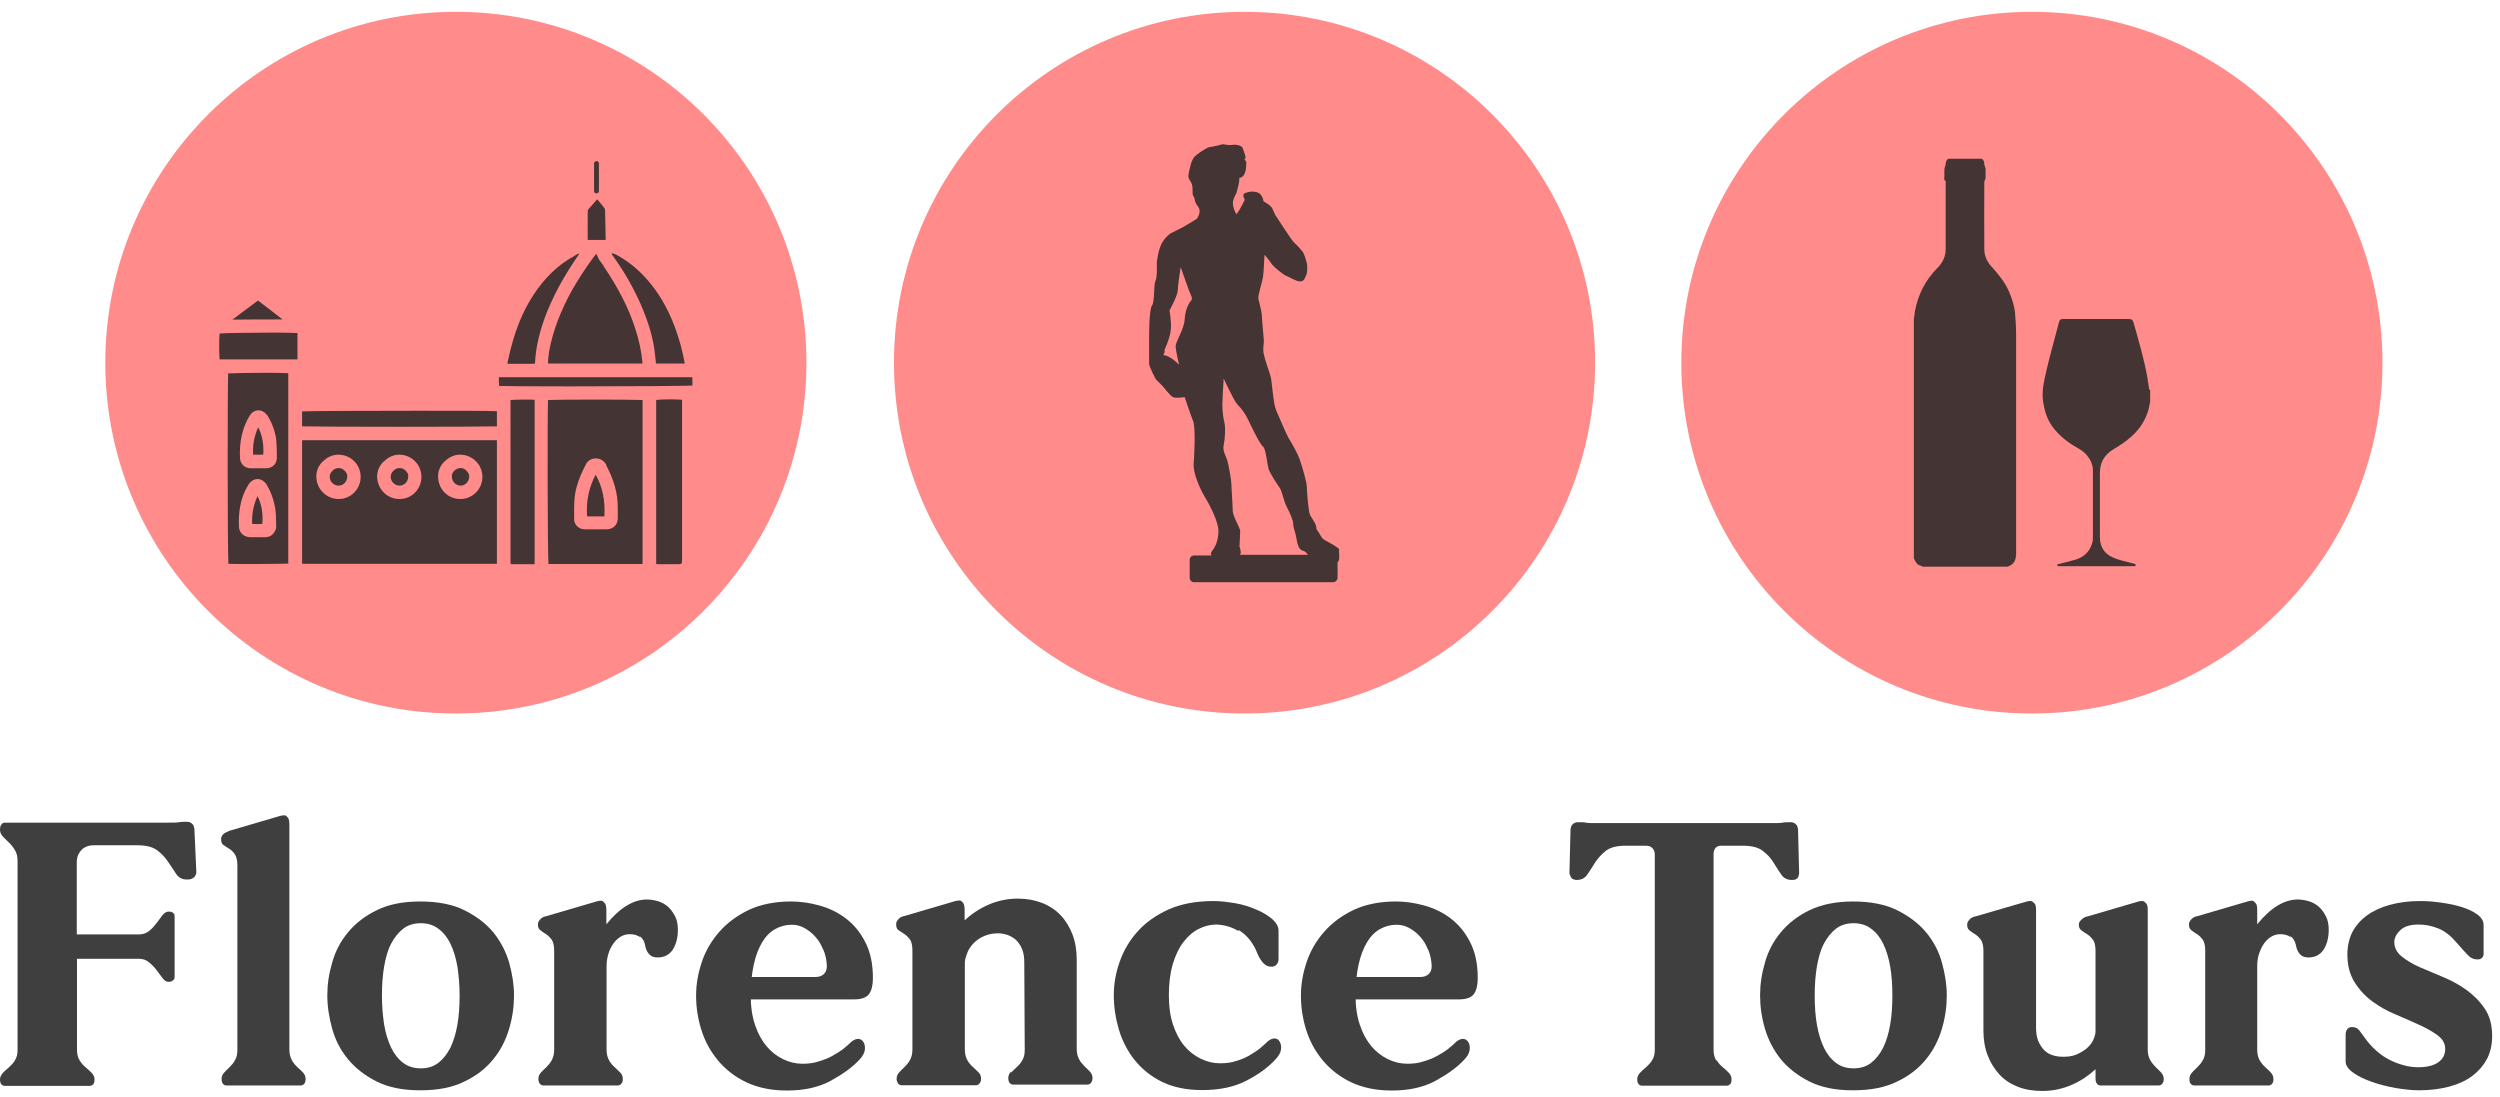 <svg width="139" height="61" viewBox="0 0 139 61" fill="none" xmlns="http://www.w3.org/2000/svg">
<path d="M4.281 53.345V58.386C4.281 58.606 4.33 58.802 4.428 58.96C4.525 59.119 4.635 59.241 4.769 59.351C4.891 59.461 5.013 59.558 5.111 59.668C5.208 59.778 5.257 59.888 5.257 60.022C5.257 60.108 5.245 60.169 5.221 60.23C5.196 60.279 5.16 60.315 5.135 60.328C5.086 60.352 5.05 60.376 5.013 60.376H0.244C0.244 60.376 0.159 60.364 0.122 60.328C0.098 60.315 0.061 60.279 0.037 60.23C0.012 60.181 0 60.108 0 60.022C0 59.9 0.049 59.778 0.146 59.668C0.244 59.558 0.354 59.461 0.488 59.351C0.61 59.241 0.732 59.119 0.829 58.96C0.927 58.802 0.976 58.618 0.976 58.386V47.864C0.976 47.62 0.927 47.424 0.829 47.265C0.732 47.107 0.622 46.96 0.488 46.838C0.366 46.716 0.244 46.606 0.146 46.496C0.049 46.386 0 46.264 0 46.13C0 46.032 0.012 45.959 0.037 45.91C0.061 45.862 0.098 45.825 0.122 45.788C0.171 45.764 0.207 45.739 0.244 45.739H9.295C9.624 45.739 9.831 45.739 9.953 45.715C10.075 45.691 10.209 45.691 10.392 45.691C10.49 45.691 10.563 45.715 10.624 45.752C10.685 45.8 10.722 45.837 10.746 45.874C10.77 45.935 10.795 45.996 10.807 46.069L10.917 48.498C10.917 48.572 10.892 48.633 10.856 48.694C10.831 48.755 10.77 48.804 10.697 48.84C10.624 48.889 10.514 48.901 10.392 48.901C10.136 48.901 9.941 48.804 9.807 48.608C9.673 48.413 9.526 48.193 9.368 47.949C9.209 47.705 9.014 47.485 8.758 47.29C8.502 47.094 8.136 46.997 7.636 46.997H5.221C4.928 46.997 4.696 47.082 4.525 47.265C4.355 47.449 4.269 47.668 4.269 47.937V51.953H7.721C7.941 51.953 8.136 51.892 8.294 51.758C8.453 51.636 8.587 51.477 8.709 51.318C8.831 51.147 8.941 51.001 9.038 50.879C9.136 50.757 9.246 50.684 9.38 50.684C9.465 50.684 9.526 50.696 9.575 50.72C9.612 50.745 9.648 50.781 9.685 50.806C9.697 50.867 9.709 50.916 9.709 50.977V54.297C9.709 54.297 9.709 54.395 9.685 54.444C9.66 54.468 9.624 54.505 9.575 54.541C9.526 54.578 9.465 54.59 9.38 54.59C9.258 54.59 9.136 54.529 9.038 54.382C8.941 54.248 8.831 54.102 8.709 53.943C8.587 53.784 8.453 53.638 8.282 53.504C8.124 53.369 7.928 53.308 7.721 53.308H4.269L4.281 53.345Z" fill="#3F3F3F"/>
<path d="M16.223 58.948C16.32 59.107 16.418 59.229 16.54 59.339C16.662 59.449 16.772 59.546 16.857 59.644C16.942 59.742 16.991 59.852 16.991 59.986C16.991 60.071 16.979 60.145 16.955 60.193C16.93 60.254 16.894 60.291 16.869 60.303C16.82 60.328 16.784 60.352 16.747 60.352H12.563C12.563 60.352 12.478 60.34 12.441 60.303C12.417 60.291 12.38 60.254 12.356 60.193C12.332 60.132 12.319 60.071 12.319 59.986C12.319 59.864 12.368 59.742 12.454 59.644C12.539 59.546 12.649 59.449 12.759 59.339C12.868 59.229 12.978 59.107 13.064 58.948C13.161 58.789 13.198 58.606 13.198 58.374V48.108C13.198 47.839 13.149 47.644 13.064 47.51C12.978 47.375 12.868 47.266 12.746 47.192C12.624 47.119 12.515 47.046 12.429 46.985C12.332 46.924 12.295 46.814 12.295 46.655C12.295 46.57 12.319 46.496 12.368 46.435C12.417 46.374 12.466 46.326 12.527 46.301C12.6 46.264 12.673 46.228 12.759 46.191L15.588 45.361C15.686 45.337 15.784 45.325 15.857 45.337C15.906 45.349 15.954 45.398 16.003 45.459C16.064 45.532 16.089 45.654 16.089 45.837V58.362C16.089 58.582 16.137 58.777 16.223 58.936V58.948Z" fill="#3F3F3F"/>
<path d="M28.579 55.347C28.579 55.957 28.494 56.568 28.311 57.19C28.128 57.813 27.847 58.374 27.432 58.887C27.018 59.4 26.493 59.815 25.822 60.132C25.164 60.462 24.346 60.621 23.37 60.621C22.395 60.621 21.602 60.462 20.943 60.132C20.285 59.803 19.76 59.388 19.345 58.887C18.931 58.387 18.638 57.813 18.467 57.19C18.296 56.568 18.199 55.957 18.199 55.347C18.199 54.736 18.284 54.151 18.467 53.528C18.638 52.905 18.931 52.344 19.345 51.843C19.76 51.343 20.285 50.928 20.943 50.61C21.602 50.281 22.407 50.122 23.37 50.122C24.334 50.122 25.164 50.281 25.822 50.61C26.481 50.94 27.018 51.343 27.432 51.843C27.835 52.344 28.128 52.905 28.311 53.528C28.481 54.151 28.579 54.749 28.579 55.347ZM21.236 55.347C21.236 55.945 21.285 56.482 21.358 56.971C21.443 57.471 21.578 57.886 21.748 58.252C21.919 58.606 22.151 58.899 22.419 59.095C22.687 59.302 23.017 59.4 23.395 59.4C23.773 59.4 24.102 59.302 24.371 59.095C24.639 58.887 24.859 58.606 25.042 58.252C25.212 57.898 25.346 57.471 25.432 56.971C25.517 56.482 25.554 55.933 25.554 55.347C25.554 54.761 25.505 54.236 25.432 53.736C25.346 53.247 25.212 52.82 25.042 52.466C24.871 52.112 24.639 51.831 24.371 51.636C24.102 51.428 23.773 51.331 23.395 51.331C23.017 51.331 22.687 51.428 22.419 51.636C22.151 51.843 21.931 52.124 21.748 52.466C21.565 52.808 21.443 53.247 21.358 53.736C21.273 54.236 21.236 54.761 21.236 55.347Z" fill="#3F3F3F"/>
<path d="M35.58 52.1C35.422 51.99 35.239 51.941 35.007 51.941C34.824 51.941 34.653 51.99 34.495 52.087C34.336 52.185 34.202 52.319 34.092 52.478C33.982 52.637 33.885 52.832 33.824 53.04C33.763 53.247 33.726 53.467 33.726 53.699V58.374C33.726 58.594 33.775 58.789 33.86 58.948C33.946 59.107 34.056 59.229 34.178 59.339C34.3 59.449 34.397 59.546 34.495 59.644C34.592 59.742 34.629 59.864 34.629 59.998C34.629 60.083 34.617 60.145 34.58 60.206C34.556 60.254 34.519 60.291 34.495 60.303C34.446 60.328 34.409 60.352 34.373 60.352H30.189C30.189 60.352 30.104 60.34 30.067 60.303C30.043 60.291 30.006 60.254 29.982 60.206C29.957 60.157 29.933 60.083 29.933 59.998C29.933 59.852 29.982 59.742 30.067 59.644C30.152 59.546 30.262 59.449 30.372 59.339C30.482 59.229 30.591 59.107 30.677 58.948C30.762 58.789 30.811 58.606 30.811 58.374V52.844C30.811 52.576 30.762 52.38 30.677 52.246C30.579 52.124 30.482 52.014 30.36 51.941C30.238 51.868 30.14 51.794 30.043 51.721C29.945 51.648 29.908 51.55 29.908 51.404C29.908 51.318 29.933 51.245 29.982 51.184C30.03 51.123 30.079 51.062 30.14 51.025C30.213 50.977 30.287 50.952 30.372 50.94L33.202 50.11C33.299 50.086 33.397 50.073 33.482 50.086C33.519 50.11 33.58 50.159 33.629 50.22C33.677 50.281 33.714 50.403 33.714 50.586V51.392C34.08 50.94 34.446 50.598 34.824 50.366C35.202 50.134 35.58 50.012 35.958 50.012C36.166 50.012 36.385 50.049 36.593 50.11C36.8 50.171 36.983 50.281 37.142 50.415C37.3 50.562 37.422 50.733 37.532 50.94C37.642 51.148 37.69 51.404 37.69 51.697C37.69 52.136 37.593 52.503 37.41 52.795C37.215 53.089 36.934 53.235 36.556 53.235C36.349 53.235 36.19 53.174 36.08 53.04C35.971 52.918 35.897 52.747 35.861 52.527C35.824 52.319 35.714 52.161 35.568 52.051L35.58 52.1Z" fill="#3F3F3F"/>
<path d="M45.765 52.795C45.655 52.515 45.509 52.271 45.326 52.075C45.155 51.88 44.948 51.721 44.728 51.599C44.509 51.477 44.277 51.416 44.021 51.416C43.679 51.416 43.374 51.502 43.094 51.66C42.813 51.819 42.569 52.063 42.374 52.393C42.179 52.722 42.021 53.125 41.911 53.626C41.801 54.114 41.74 54.7 41.74 55.359C41.74 55.982 41.825 56.531 41.984 56.995C42.142 57.471 42.362 57.862 42.618 58.167C42.874 58.472 43.179 58.716 43.533 58.887C43.887 59.058 44.24 59.144 44.619 59.144C44.948 59.144 45.241 59.107 45.497 59.021C45.753 58.948 46.009 58.85 46.241 58.728C46.473 58.606 46.68 58.472 46.863 58.338C47.046 58.191 47.205 58.057 47.351 57.91C47.497 57.801 47.619 57.752 47.741 57.764C47.863 57.776 47.949 57.837 48.022 57.959C48.083 58.069 48.107 58.216 48.083 58.387C48.058 58.557 47.961 58.728 47.802 58.899C47.4 59.339 46.851 59.729 46.18 60.096C45.509 60.462 44.692 60.633 43.753 60.633C42.874 60.633 42.13 60.474 41.484 60.169C40.85 59.864 40.325 59.449 39.91 58.948C39.496 58.448 39.191 57.886 38.996 57.264C38.8 56.641 38.703 56.006 38.703 55.359C38.703 54.712 38.813 54.114 39.02 53.491C39.227 52.869 39.557 52.307 39.996 51.807C40.435 51.306 40.984 50.903 41.642 50.586C42.301 50.281 43.094 50.122 43.984 50.122C44.497 50.122 45.009 50.195 45.546 50.342C46.082 50.488 46.57 50.72 47.009 51.05C47.449 51.38 47.814 51.807 48.095 52.356C48.388 52.905 48.534 53.577 48.534 54.383C48.534 54.773 48.461 55.078 48.315 55.274C48.168 55.469 47.888 55.567 47.473 55.567H41.423V54.322H45.338C45.546 54.322 45.704 54.26 45.814 54.151C45.924 54.041 45.973 53.894 45.973 53.711C45.96 53.382 45.899 53.089 45.777 52.795H45.765Z" fill="#3F3F3F"/>
<path d="M56.206 59.644C56.304 59.546 56.401 59.449 56.523 59.339C56.645 59.229 56.755 59.107 56.841 58.948C56.938 58.789 56.975 58.606 56.975 58.374L56.95 53.528C56.95 53.235 56.914 52.979 56.828 52.771C56.743 52.564 56.633 52.405 56.499 52.271C56.365 52.149 56.206 52.051 56.036 51.99C55.865 51.929 55.682 51.892 55.499 51.892C55.218 51.892 54.962 51.941 54.73 52.039C54.499 52.136 54.303 52.271 54.145 52.429C53.986 52.588 53.864 52.771 53.791 52.954C53.718 53.137 53.657 53.321 53.645 53.491V58.362C53.645 58.582 53.694 58.777 53.779 58.936C53.864 59.095 53.974 59.217 54.096 59.327C54.218 59.436 54.316 59.534 54.413 59.632C54.511 59.729 54.547 59.839 54.547 59.974C54.547 60.059 54.535 60.132 54.499 60.181C54.462 60.23 54.438 60.279 54.413 60.291C54.364 60.315 54.328 60.34 54.291 60.34H50.108C50.108 60.34 50.022 60.328 49.986 60.291C49.961 60.279 49.925 60.242 49.9 60.181C49.876 60.12 49.851 60.059 49.851 59.974C49.851 59.852 49.9 59.729 49.986 59.632C50.071 59.534 50.181 59.436 50.291 59.327C50.4 59.217 50.51 59.095 50.596 58.936C50.681 58.777 50.73 58.594 50.73 58.362V52.832C50.73 52.564 50.681 52.368 50.596 52.234C50.498 52.112 50.4 52.002 50.278 51.929C50.156 51.856 50.059 51.782 49.961 51.721C49.864 51.66 49.827 51.55 49.827 51.392C49.827 51.306 49.851 51.233 49.9 51.172C49.949 51.111 49.998 51.05 50.059 51.013C50.132 50.964 50.205 50.94 50.291 50.928L53.12 50.098C53.218 50.073 53.316 50.061 53.401 50.073C53.438 50.086 53.498 50.134 53.547 50.195C53.596 50.256 53.633 50.391 53.633 50.574V51.172C54.011 50.818 54.45 50.525 54.95 50.305C55.45 50.086 55.999 49.963 56.584 49.963C57.097 49.963 57.548 50.049 57.951 50.208C58.353 50.366 58.695 50.598 58.975 50.891C59.256 51.184 59.475 51.55 59.634 51.965C59.792 52.38 59.866 52.857 59.866 53.357V58.326C59.866 58.545 59.914 58.741 60 58.899C60.085 59.058 60.195 59.18 60.305 59.29C60.414 59.4 60.524 59.498 60.61 59.595C60.695 59.693 60.744 59.803 60.744 59.937C60.744 60.022 60.732 60.096 60.695 60.145C60.671 60.206 60.634 60.242 60.61 60.254C60.573 60.279 60.524 60.303 60.488 60.303H56.304C56.304 60.303 56.218 60.291 56.182 60.254C56.157 60.242 56.121 60.206 56.096 60.145C56.072 60.083 56.06 60.022 56.06 59.937C56.06 59.815 56.109 59.693 56.194 59.595L56.206 59.644Z" fill="#3F3F3F"/>
<path d="M68.843 51.758C68.477 51.538 68.087 51.428 67.66 51.404C67.318 51.404 66.989 51.477 66.672 51.636C66.343 51.794 66.062 52.039 65.806 52.368C65.55 52.698 65.355 53.113 65.208 53.601C65.062 54.09 64.989 54.675 64.989 55.335C64.989 55.957 65.062 56.507 65.22 56.971C65.379 57.447 65.586 57.837 65.842 58.142C66.099 58.448 66.403 58.692 66.757 58.863C67.111 59.034 67.465 59.119 67.831 59.119C68.16 59.119 68.453 59.082 68.709 58.997C68.965 58.924 69.209 58.826 69.428 58.704C69.648 58.582 69.843 58.448 70.026 58.313C70.197 58.167 70.356 58.033 70.502 57.886C70.648 57.776 70.77 57.727 70.892 57.74C71.014 57.752 71.1 57.813 71.16 57.935C71.222 58.045 71.246 58.191 71.222 58.362C71.197 58.533 71.1 58.704 70.941 58.875C70.538 59.327 69.99 59.729 69.306 60.083C68.623 60.437 67.806 60.608 66.843 60.608C65.964 60.608 65.22 60.45 64.598 60.145C63.976 59.839 63.476 59.424 63.074 58.924C62.683 58.423 62.391 57.862 62.208 57.239C62.025 56.617 61.927 55.982 61.927 55.335C61.927 54.688 62.037 54.09 62.256 53.467C62.476 52.844 62.805 52.283 63.257 51.782C63.708 51.282 64.281 50.879 64.976 50.562C65.672 50.256 66.501 50.098 67.465 50.098C67.843 50.098 68.245 50.147 68.684 50.22C69.124 50.293 69.502 50.427 69.855 50.574C70.209 50.72 70.502 50.903 70.734 51.099C70.965 51.306 71.087 51.514 71.087 51.746V53.308C71.087 53.394 71.075 53.467 71.051 53.516C71.026 53.577 70.978 53.626 70.929 53.675C70.868 53.723 70.795 53.748 70.697 53.748C70.551 53.748 70.441 53.711 70.343 53.638C70.246 53.565 70.172 53.479 70.099 53.369C70.026 53.259 69.965 53.15 69.916 53.028C69.868 52.905 69.819 52.795 69.758 52.673C69.526 52.246 69.233 51.929 68.867 51.709L68.843 51.758Z" fill="#3F3F3F"/>
<path d="M79.394 52.795C79.284 52.515 79.138 52.271 78.955 52.075C78.784 51.88 78.577 51.721 78.357 51.599C78.138 51.477 77.906 51.416 77.65 51.416C77.308 51.416 77.003 51.502 76.723 51.66C76.442 51.819 76.198 52.063 76.003 52.393C75.808 52.722 75.649 53.125 75.539 53.626C75.43 54.114 75.369 54.7 75.369 55.359C75.369 55.982 75.454 56.531 75.613 56.995C75.771 57.471 75.991 57.862 76.247 58.167C76.503 58.472 76.808 58.716 77.162 58.887C77.515 59.058 77.869 59.144 78.247 59.144C78.577 59.144 78.869 59.107 79.126 59.021C79.382 58.948 79.638 58.85 79.87 58.728C80.101 58.606 80.309 58.472 80.492 58.338C80.675 58.191 80.833 58.057 80.98 57.91C81.126 57.801 81.248 57.752 81.37 57.764C81.492 57.776 81.577 57.837 81.65 57.959C81.711 58.069 81.736 58.216 81.711 58.387C81.687 58.557 81.589 58.728 81.431 58.899C81.028 59.339 80.48 59.729 79.809 60.096C79.138 60.462 78.32 60.633 77.381 60.633C76.503 60.633 75.759 60.474 75.112 60.169C74.478 59.864 73.954 59.449 73.539 58.948C73.124 58.448 72.819 57.886 72.624 57.264C72.429 56.641 72.332 56.006 72.332 55.359C72.332 54.712 72.441 54.114 72.649 53.491C72.856 52.869 73.185 52.307 73.624 51.807C74.064 51.306 74.612 50.903 75.271 50.586C75.93 50.281 76.723 50.122 77.613 50.122C78.125 50.122 78.638 50.195 79.174 50.342C79.711 50.488 80.199 50.72 80.638 51.05C81.077 51.38 81.443 51.807 81.724 52.356C82.016 52.905 82.163 53.577 82.163 54.383C82.163 54.773 82.09 55.078 81.943 55.274C81.797 55.469 81.516 55.567 81.102 55.567H75.052V54.322H78.967C79.174 54.322 79.333 54.26 79.443 54.151C79.552 54.041 79.601 53.894 79.601 53.711C79.589 53.382 79.528 53.089 79.406 52.795H79.394Z" fill="#3F3F3F"/>
<path d="M95.446 58.948C95.543 59.107 95.653 59.229 95.787 59.339C95.922 59.449 96.031 59.546 96.129 59.656C96.227 59.766 96.275 59.876 96.275 60.01C96.275 60.096 96.263 60.157 96.239 60.218C96.214 60.267 96.178 60.303 96.153 60.315C96.105 60.34 96.068 60.364 96.031 60.364H91.274C91.274 60.364 91.189 60.352 91.152 60.315C91.128 60.303 91.091 60.267 91.067 60.218C91.043 60.169 91.03 60.096 91.03 60.01C91.03 59.888 91.079 59.766 91.177 59.656C91.274 59.546 91.384 59.449 91.518 59.339C91.64 59.229 91.762 59.107 91.86 58.948C91.957 58.789 92.006 58.606 92.006 58.374V47.522C92.006 47.375 91.969 47.266 91.884 47.168C91.799 47.07 91.677 47.021 91.506 47.021H90.384C89.896 47.021 89.518 47.119 89.274 47.314C89.03 47.51 88.835 47.729 88.676 47.974C88.53 48.218 88.383 48.438 88.249 48.633C88.115 48.828 87.92 48.926 87.664 48.926C87.566 48.926 87.493 48.901 87.432 48.865C87.371 48.828 87.335 48.767 87.322 48.718C87.286 48.657 87.261 48.596 87.261 48.523L87.322 46.094C87.335 46.02 87.359 45.959 87.383 45.898C87.408 45.849 87.457 45.813 87.505 45.776C87.566 45.74 87.639 45.715 87.737 45.715C87.92 45.715 88.066 45.715 88.176 45.74C88.286 45.764 88.505 45.764 88.835 45.764H98.459C98.788 45.764 98.995 45.764 99.117 45.74C99.239 45.715 99.374 45.715 99.556 45.715C99.654 45.715 99.727 45.74 99.788 45.776C99.849 45.825 99.886 45.862 99.91 45.898C99.935 45.959 99.959 46.02 99.971 46.094L100.032 48.523C100.032 48.596 100.02 48.657 99.996 48.718C99.983 48.779 99.947 48.828 99.886 48.865C99.825 48.914 99.739 48.926 99.63 48.926C99.374 48.926 99.178 48.828 99.044 48.633C98.91 48.438 98.764 48.218 98.617 47.974C98.471 47.729 98.276 47.51 98.019 47.314C97.776 47.119 97.397 47.021 96.885 47.021H95.726C95.568 47.021 95.458 47.058 95.385 47.144C95.312 47.229 95.275 47.339 95.275 47.485V58.387C95.275 58.606 95.324 58.802 95.421 58.96L95.446 58.948Z" fill="#3F3F3F"/>
<path d="M108.241 55.347C108.241 55.957 108.156 56.568 107.973 57.19C107.79 57.813 107.509 58.374 107.095 58.887C106.68 59.4 106.155 59.815 105.484 60.132C104.826 60.462 104.009 60.621 103.033 60.621C102.057 60.621 101.264 60.462 100.605 60.132C99.947 59.803 99.422 59.388 99.007 58.887C98.605 58.374 98.312 57.813 98.129 57.19C97.946 56.568 97.861 55.957 97.861 55.347C97.861 54.736 97.946 54.151 98.129 53.528C98.3 52.905 98.593 52.344 99.007 51.843C99.422 51.343 99.947 50.928 100.605 50.61C101.264 50.293 102.069 50.122 103.033 50.122C103.996 50.122 104.826 50.281 105.484 50.61C106.143 50.94 106.68 51.343 107.095 51.843C107.509 52.344 107.802 52.905 107.973 53.528C108.144 54.151 108.241 54.749 108.241 55.347ZM100.898 55.347C100.898 55.945 100.935 56.482 101.02 56.971C101.106 57.471 101.24 57.886 101.41 58.252C101.581 58.606 101.813 58.899 102.081 59.095C102.35 59.302 102.679 59.4 103.057 59.4C103.435 59.4 103.765 59.302 104.033 59.095C104.301 58.887 104.521 58.606 104.704 58.252C104.875 57.898 105.009 57.471 105.094 56.971C105.179 56.482 105.216 55.933 105.216 55.347C105.216 54.761 105.179 54.236 105.094 53.736C105.009 53.247 104.875 52.82 104.704 52.466C104.533 52.112 104.301 51.831 104.033 51.636C103.765 51.428 103.435 51.331 103.057 51.331C102.679 51.331 102.35 51.428 102.081 51.636C101.813 51.843 101.593 52.124 101.41 52.466C101.227 52.808 101.106 53.247 101.02 53.736C100.935 54.236 100.898 54.761 100.898 55.347Z" fill="#3F3F3F"/>
<path d="M119.56 58.948C119.646 59.107 119.756 59.229 119.865 59.339C119.975 59.449 120.085 59.546 120.17 59.644C120.256 59.742 120.304 59.864 120.304 59.998C120.304 60.083 120.292 60.145 120.256 60.206C120.231 60.254 120.195 60.291 120.17 60.303C120.134 60.328 120.085 60.352 120.048 60.352H116.767C116.767 60.352 116.682 60.34 116.645 60.303C116.621 60.291 116.584 60.254 116.56 60.206C116.535 60.157 116.511 60.083 116.511 59.998V59.449C116.133 59.803 115.694 60.096 115.194 60.315C114.694 60.535 114.145 60.657 113.559 60.657C113.047 60.657 112.596 60.584 112.193 60.425C111.791 60.267 111.449 60.047 111.168 59.742C110.888 59.436 110.668 59.082 110.51 58.667C110.351 58.252 110.278 57.788 110.278 57.276V52.857C110.278 52.588 110.229 52.393 110.144 52.258C110.046 52.136 109.949 52.026 109.827 51.953C109.705 51.88 109.607 51.807 109.51 51.733C109.412 51.66 109.375 51.563 109.375 51.416C109.375 51.331 109.4 51.257 109.449 51.196C109.497 51.135 109.546 51.074 109.607 51.038C109.68 50.989 109.754 50.964 109.839 50.952L112.693 50.122C112.791 50.098 112.876 50.086 112.949 50.098C113.01 50.122 113.059 50.171 113.12 50.232C113.181 50.293 113.205 50.415 113.205 50.598V57.141C113.205 57.422 113.242 57.666 113.327 57.874C113.413 58.081 113.523 58.252 113.657 58.387C113.791 58.521 113.95 58.618 114.12 58.667C114.291 58.728 114.474 58.753 114.657 58.753C114.95 58.765 115.218 58.728 115.45 58.631C115.682 58.533 115.877 58.411 116.035 58.277C116.194 58.13 116.316 57.984 116.389 57.813C116.462 57.642 116.511 57.483 116.511 57.349V52.857C116.511 52.588 116.462 52.393 116.377 52.258C116.279 52.136 116.182 52.026 116.06 51.953C115.938 51.88 115.828 51.807 115.73 51.733C115.633 51.66 115.584 51.563 115.584 51.416C115.584 51.331 115.608 51.257 115.669 51.196C115.73 51.135 115.779 51.074 115.84 51.038C115.913 50.989 115.987 50.964 116.072 50.952L118.902 50.122C118.999 50.098 119.085 50.086 119.158 50.098C119.219 50.122 119.268 50.171 119.329 50.232C119.39 50.293 119.414 50.415 119.414 50.598V58.362C119.414 58.582 119.463 58.777 119.548 58.936L119.56 58.948Z" fill="#3F3F3F"/>
<path d="M127.355 52.1C127.196 51.99 127.013 51.941 126.781 51.941C126.598 51.941 126.428 51.99 126.269 52.087C126.11 52.185 125.976 52.319 125.867 52.478C125.757 52.637 125.671 52.832 125.598 53.04C125.537 53.247 125.501 53.467 125.501 53.699V58.374C125.501 58.594 125.549 58.789 125.635 58.948C125.732 59.107 125.83 59.229 125.952 59.339C126.074 59.449 126.184 59.546 126.269 59.644C126.354 59.742 126.403 59.864 126.403 59.998C126.403 60.083 126.391 60.145 126.367 60.206C126.342 60.254 126.306 60.291 126.281 60.303C126.232 60.328 126.196 60.352 126.159 60.352H121.976C121.976 60.352 121.89 60.34 121.854 60.303C121.829 60.291 121.793 60.254 121.768 60.206C121.744 60.157 121.732 60.083 121.732 59.998C121.732 59.852 121.78 59.742 121.866 59.644C121.951 59.546 122.061 59.449 122.171 59.339C122.28 59.229 122.39 59.107 122.476 58.948C122.573 58.789 122.61 58.606 122.61 58.374V52.844C122.61 52.576 122.561 52.38 122.476 52.246C122.378 52.124 122.28 52.014 122.158 51.941C122.037 51.868 121.927 51.794 121.841 51.721C121.744 51.648 121.707 51.55 121.707 51.404C121.707 51.318 121.732 51.245 121.78 51.184C121.829 51.123 121.878 51.062 121.939 51.025C122.012 50.977 122.085 50.952 122.171 50.94L125.001 50.11C125.098 50.086 125.196 50.073 125.269 50.086C125.318 50.11 125.366 50.159 125.415 50.22C125.476 50.281 125.501 50.403 125.501 50.586V51.392C125.867 50.94 126.232 50.598 126.611 50.366C126.989 50.134 127.367 50.012 127.745 50.012C127.952 50.012 128.172 50.049 128.379 50.11C128.587 50.171 128.77 50.281 128.928 50.415C129.087 50.562 129.209 50.733 129.318 50.94C129.428 51.148 129.477 51.404 129.477 51.697C129.477 52.136 129.379 52.503 129.196 52.795C129.001 53.089 128.721 53.235 128.343 53.235C128.135 53.235 127.977 53.174 127.867 53.04C127.757 52.918 127.684 52.747 127.647 52.527C127.599 52.319 127.501 52.161 127.355 52.051V52.1Z" fill="#3F3F3F"/>
<path d="M135.539 57.569C135.271 57.373 134.942 57.178 134.539 56.995C134.136 56.812 133.697 56.617 133.234 56.421C132.758 56.226 132.319 55.982 131.917 55.689C131.514 55.396 131.185 55.042 130.916 54.614C130.648 54.187 130.514 53.675 130.514 53.064C130.514 52.6 130.611 52.185 130.794 51.819C130.99 51.453 131.258 51.148 131.612 50.891C131.965 50.635 132.392 50.44 132.892 50.305C133.392 50.171 133.941 50.098 134.551 50.098C134.905 50.098 135.283 50.122 135.71 50.183C136.125 50.244 136.515 50.317 136.857 50.427C137.21 50.537 137.503 50.671 137.735 50.842C137.967 51.013 138.088 51.209 138.088 51.441V52.991C138.088 53.064 138.088 53.113 138.064 53.162C138.04 53.223 138.003 53.259 137.942 53.296C137.893 53.333 137.832 53.345 137.747 53.345C137.552 53.345 137.369 53.272 137.222 53.113C137.064 52.954 136.869 52.734 136.613 52.441C136.283 52.051 135.942 51.77 135.576 51.624C135.21 51.477 134.844 51.404 134.478 51.404C134.027 51.404 133.685 51.502 133.466 51.709C133.246 51.917 133.124 52.136 133.124 52.38C133.124 52.686 133.258 52.954 133.527 53.174C133.795 53.394 134.124 53.589 134.527 53.772C134.929 53.943 135.356 54.126 135.832 54.322C136.295 54.517 136.735 54.749 137.137 55.042C137.54 55.335 137.881 55.676 138.149 56.079C138.43 56.482 138.564 56.995 138.564 57.617C138.564 58.081 138.467 58.496 138.284 58.863C138.088 59.229 137.82 59.546 137.466 59.815C137.113 60.083 136.686 60.279 136.186 60.413C135.686 60.547 135.124 60.621 134.502 60.621C134.124 60.621 133.697 60.572 133.222 60.498C132.746 60.413 132.307 60.303 131.892 60.157C131.477 60.01 131.124 59.852 130.843 59.644C130.563 59.449 130.416 59.241 130.416 59.009V57.544C130.416 57.459 130.428 57.386 130.453 57.312C130.465 57.276 130.502 57.227 130.55 57.178C130.599 57.129 130.672 57.105 130.77 57.105C130.953 57.105 131.087 57.166 131.185 57.3C131.27 57.422 131.368 57.556 131.465 57.678C131.66 57.959 131.88 58.203 132.112 58.411C132.343 58.618 132.587 58.789 132.856 58.924C133.112 59.058 133.38 59.156 133.649 59.229C133.917 59.302 134.185 59.339 134.454 59.339C134.954 59.339 135.32 59.241 135.576 59.058C135.832 58.875 135.954 58.618 135.954 58.325C135.954 58.033 135.82 57.776 135.551 57.581L135.539 57.569Z" fill="#3F3F3F"/>
<path d="M25.346 39.672C14.576 39.672 5.855 30.932 5.855 20.165C5.855 9.386 14.588 0.657 25.346 0.657C36.117 0.657 44.838 9.398 44.838 20.165C44.838 30.944 36.105 39.672 25.346 39.672Z" fill="#FF8B8B"/>
<path d="M69.197 39.672C58.426 39.672 49.705 30.932 49.705 20.165C49.705 9.386 58.438 0.657 69.197 0.657C79.967 0.657 88.688 9.398 88.688 20.165C88.688 30.944 79.955 39.672 69.197 39.672Z" fill="#FF8B8B"/>
<path d="M112.974 39.672C102.203 39.672 93.482 30.932 93.482 20.165C93.482 9.386 102.215 0.657 112.974 0.657C123.744 0.657 132.465 9.398 132.465 20.165C132.465 30.944 123.732 39.672 112.974 39.672Z" fill="#FF8B8B"/>
<g opacity="0.85">
<path d="M74.466 30.566C74.466 30.456 73.856 30.151 73.661 30.029C73.466 29.919 73.502 29.87 73.198 29.418C73.198 29.076 72.893 28.808 72.819 28.576C72.746 28.344 72.661 27.355 72.661 27.087C72.661 26.818 72.429 26.049 72.283 25.597C72.124 25.133 71.746 24.523 71.636 24.34C71.526 24.145 71.1 23.156 70.953 22.814C70.795 22.472 70.721 21.203 70.648 20.934C70.575 20.665 70.343 20.055 70.27 19.713C70.197 19.371 70.27 19.139 70.27 18.981C70.27 18.822 70.16 17.797 70.16 17.565C70.16 17.333 70.002 16.796 69.965 16.612C69.929 16.417 70.197 15.66 70.234 15.306C70.27 14.964 70.307 14.159 70.307 14.159C70.307 14.159 70.648 14.574 70.721 14.696C70.795 14.806 71.331 15.27 71.526 15.343C71.722 15.416 72.063 15.648 72.295 15.648C72.527 15.648 72.563 15.416 72.636 15.27C72.71 15.111 72.673 14.696 72.673 14.696C72.673 14.696 72.563 14.232 72.478 14.085C72.405 13.927 72.1 13.622 71.941 13.475C71.783 13.316 70.904 11.949 70.904 11.949C70.904 11.949 70.831 11.79 70.746 11.607C70.673 11.412 70.246 11.192 70.246 11.192C70.246 11.192 70.246 10.997 70.087 10.814C69.929 10.618 69.55 10.655 69.55 10.655C69.55 10.655 69.282 10.692 69.172 10.765C69.063 10.838 69.209 11.107 69.209 11.107C69.209 11.107 68.941 11.681 68.745 11.912C68.477 11.449 68.55 11.18 68.587 11.07C68.623 10.96 68.745 10.728 68.745 10.728C68.745 10.728 68.941 10.081 68.904 9.886C69.209 9.886 69.282 9.422 69.282 9.276C69.282 9.129 69.355 8.971 69.172 8.861C69.368 8.861 69.136 8.397 69.099 8.25C69.062 8.092 68.721 8.018 68.526 8.055C68.331 8.092 67.989 8.018 67.989 8.018C67.989 8.018 67.379 8.177 67.257 8.177C67.135 8.177 66.611 8.519 66.416 8.714C66.221 8.909 66.111 9.52 66.074 9.752C66.038 9.984 66.306 10.094 66.306 10.484C66.306 10.875 66.306 10.826 66.379 10.948C66.452 11.058 66.379 11.18 66.611 11.485C66.843 11.79 66.538 12.169 66.538 12.169C66.538 12.169 65.928 12.547 65.769 12.633C65.611 12.706 65.086 12.975 65.086 12.975C65.086 12.975 64.781 13.17 64.586 13.548C64.391 13.927 64.318 14.537 64.318 14.623C64.318 14.708 64.354 15.392 64.245 15.611C64.135 15.843 64.208 16.796 64.049 16.991C63.891 17.186 63.891 18.602 63.891 18.871V20.214C63.891 20.409 64.269 21.093 64.269 21.093L64.647 21.471C64.647 21.471 65.062 22.008 65.22 22.081C65.379 22.155 65.867 22.081 65.867 22.081C65.867 22.081 66.172 22.997 66.33 23.388C66.489 23.766 66.403 25.304 66.367 25.793C66.33 26.293 66.708 27.172 67.013 27.672C67.318 28.173 67.745 29.052 67.745 29.504C67.745 29.955 67.635 30.309 67.404 30.614C67.294 30.773 67.306 30.846 67.379 30.883H66.391C66.257 30.883 66.147 30.993 66.147 31.127V32.128C66.147 32.263 66.257 32.372 66.391 32.372H74.112C74.246 32.372 74.368 32.263 74.368 32.116V31.262C74.527 31.152 74.442 30.724 74.442 30.614L74.466 30.566ZM66.208 16.722C66.099 16.881 65.903 17.186 65.867 17.76C65.83 18.334 65.367 18.981 65.367 19.249C65.367 19.518 65.562 20.287 65.562 20.287C65.562 20.287 65.062 19.75 64.684 19.75C64.842 19.371 64.72 19.518 64.72 19.518C64.72 19.518 65.062 18.785 65.098 18.334C65.135 17.87 65.025 17.259 65.025 17.259C65.025 17.259 65.489 16.417 65.489 16.112C65.489 15.807 65.647 14.854 65.647 14.854C65.647 14.854 66.025 15.929 66.111 16.161C66.196 16.393 66.343 16.576 66.221 16.735L66.208 16.722ZM68.916 30.37C68.916 30.37 68.953 29.723 68.953 29.528C68.953 29.333 68.538 28.722 68.538 28.381C68.538 28.039 68.465 27.16 68.465 26.928C68.465 26.696 68.306 25.817 68.233 25.585C68.16 25.353 67.965 25.084 68.038 24.743C68.111 24.401 68.148 23.791 68.075 23.485C68.001 23.18 67.965 22.875 67.965 22.497C67.965 22.118 68.038 21.044 68.038 21.044C68.038 21.044 68.611 22.301 68.806 22.497C69.002 22.692 69.221 22.96 69.416 23.375C69.611 23.791 70.063 24.718 70.221 24.828C70.38 24.938 70.453 25.78 70.526 26.049C70.599 26.317 71.063 27.001 71.173 27.16C71.282 27.318 71.368 27.843 71.551 28.197C71.746 28.539 71.892 29.003 71.892 29.003C71.892 29.003 71.892 29.272 71.966 29.467C72.039 29.662 72.124 30.151 72.124 30.151C72.124 30.151 72.197 30.566 72.429 30.614C72.551 30.639 72.661 30.749 72.722 30.846H68.941C69.05 30.736 68.916 30.383 68.916 30.383V30.37Z" fill="#242424"/>
</g>
<g opacity="0.85">
<path d="M112.035 17.394C111.998 16.991 111.864 16.6 111.705 16.222C111.473 15.672 111.083 15.221 110.693 14.781C110.461 14.525 110.327 14.195 110.327 13.854C110.315 12.621 110.327 11.4 110.327 10.167C110.327 10.13 110.327 10.094 110.339 10.057C110.363 9.996 110.4 9.935 110.4 9.874C110.4 9.727 110.4 9.593 110.4 9.447C110.4 9.41 110.4 9.373 110.388 9.337C110.363 9.263 110.327 9.19 110.327 9.117C110.327 8.995 110.29 8.885 110.18 8.824H108.326C108.217 8.897 108.192 8.995 108.18 9.117C108.18 9.19 108.131 9.263 108.119 9.337C108.119 9.373 108.107 9.41 108.107 9.447C108.107 9.569 108.107 9.691 108.107 9.813C108.107 9.898 108.058 10.008 108.18 10.069C108.192 10.069 108.18 10.13 108.18 10.167C108.18 11.4 108.18 12.633 108.18 13.866C108.18 14.269 107.997 14.635 107.704 14.916C107.046 15.587 106.643 16.381 106.472 17.296C106.448 17.442 106.436 17.601 106.411 17.748V31.042C106.497 31.213 106.558 31.396 106.765 31.445C106.814 31.445 106.851 31.481 106.899 31.506H111.608C111.998 31.396 112.096 31.127 112.096 30.736C112.096 26.708 112.096 22.692 112.096 18.663C112.096 18.236 112.071 17.809 112.035 17.394Z" fill="#242424"/>
<path d="M119.499 21.679C119.463 21.447 119.426 21.203 119.39 20.971C119.207 19.933 118.902 18.932 118.621 17.919C118.585 17.784 118.499 17.735 118.365 17.735C117.56 17.735 116.767 17.735 115.962 17.735C115.547 17.735 115.121 17.735 114.706 17.735C114.584 17.735 114.511 17.772 114.486 17.894C114.462 18.004 114.425 18.114 114.401 18.212C114.193 19.017 113.962 19.811 113.779 20.616C113.645 21.203 113.498 21.788 113.608 22.399C113.657 22.692 113.73 22.997 113.852 23.265C114.12 23.864 114.596 24.303 115.121 24.669C115.425 24.877 115.779 25.011 116.023 25.304C116.23 25.548 116.365 25.829 116.365 26.146C116.365 27.392 116.365 28.637 116.365 29.882C116.365 29.968 116.365 30.065 116.34 30.151C116.206 30.651 115.889 30.968 115.401 31.115C115.06 31.213 114.718 31.298 114.376 31.384C114.389 31.42 114.401 31.457 114.413 31.481H118.719C118.78 31.371 118.719 31.359 118.633 31.335C118.231 31.225 117.816 31.152 117.45 30.981C116.999 30.785 116.755 30.383 116.755 29.882C116.755 28.686 116.755 27.477 116.755 26.281C116.755 25.683 117.036 25.255 117.536 24.962C117.889 24.755 118.219 24.535 118.524 24.254C118.999 23.827 119.316 23.314 119.475 22.704C119.499 22.582 119.524 22.46 119.548 22.326V21.691C119.548 21.691 119.524 21.666 119.524 21.654L119.499 21.679Z" fill="#242424"/>
</g>
<g opacity="0.85">
<path d="M16.796 31.347H27.628V24.474H16.796V31.347ZM24.712 25.67C24.944 25.426 25.261 25.28 25.554 25.28H25.578C26.261 25.28 26.822 25.829 26.822 26.513C26.822 27.196 26.273 27.746 25.59 27.746C24.907 27.746 24.371 27.209 24.358 26.513C24.346 26.207 24.468 25.902 24.7 25.67H24.712ZM21.334 25.67C21.565 25.426 21.882 25.28 22.175 25.28H22.2C22.883 25.28 23.431 25.829 23.431 26.513C23.431 27.196 22.895 27.746 22.212 27.746C21.529 27.746 20.992 27.209 20.968 26.513C20.968 26.207 21.077 25.902 21.321 25.67H21.334ZM17.943 25.67C18.174 25.426 18.491 25.28 18.796 25.28H18.809C19.504 25.28 20.053 25.829 20.053 26.513C20.053 27.196 19.504 27.746 18.833 27.746C18.162 27.746 17.601 27.209 17.589 26.513C17.577 26.207 17.699 25.902 17.93 25.67H17.943Z" fill="#242424"/>
<path d="M33.165 10.752C33.238 10.752 33.299 10.691 33.299 10.63V9.08C33.299 9.007 33.238 8.958 33.165 8.958C33.092 8.958 33.031 9.019 33.031 9.08V10.63C33.031 10.704 33.092 10.752 33.165 10.752Z" fill="#242424"/>
<path d="M29.75 20.14C29.786 19.396 29.957 18.602 30.274 17.711C30.701 16.539 31.335 15.367 32.202 14.122L32.226 14.098C32.141 14.11 32.043 14.146 31.933 14.232C31.031 14.72 30.274 15.453 29.664 16.393C29.006 17.394 28.567 18.529 28.25 20.018C28.225 20.104 28.213 20.177 28.225 20.226H29.725C29.725 20.226 29.738 20.189 29.75 20.153V20.14Z" fill="#242424"/>
<path d="M33.677 13.34L33.641 11.632C33.543 11.473 33.421 11.351 33.311 11.204L33.202 11.082C33.141 11.143 32.848 11.497 32.75 11.595C32.702 11.644 32.677 11.681 32.677 11.766V13.34H33.689H33.677Z" fill="#242424"/>
<path d="M12.685 20.763C12.649 21.837 12.649 30.346 12.698 31.347C12.905 31.359 13.393 31.359 14.003 31.359C14.893 31.359 15.747 31.347 16.028 31.335V20.751C15.808 20.739 15.32 20.726 14.71 20.726C13.795 20.726 12.954 20.751 12.685 20.763ZM15.357 28.93C15.345 29.04 15.345 29.15 15.357 29.235C15.369 29.394 15.308 29.54 15.198 29.662C15.101 29.797 14.942 29.858 14.771 29.87H13.93C13.539 29.858 13.307 29.626 13.283 29.284C13.246 28.368 13.405 27.611 13.795 26.977C13.93 26.757 14.113 26.635 14.32 26.635C14.527 26.635 14.722 26.769 14.844 26.977C15.162 27.526 15.332 28.136 15.345 28.771V28.942L15.357 28.93ZM15.357 24.511C15.393 24.816 15.393 25.133 15.393 25.451C15.393 25.78 15.174 26.012 14.82 26.037H13.954C13.613 26.037 13.368 25.805 13.344 25.487C13.295 24.559 13.478 23.766 13.893 23.095C14.003 22.924 14.174 22.814 14.369 22.814C14.454 22.814 14.552 22.838 14.637 22.887C14.722 22.936 14.82 23.034 14.881 23.119C15.149 23.558 15.32 24.047 15.369 24.523L15.357 24.511Z" fill="#242424"/>
<path d="M14.076 25.279H14.637C14.674 24.718 14.588 24.23 14.357 23.754C14.137 24.242 14.039 24.73 14.076 25.279Z" fill="#242424"/>
<path d="M14.344 16.71L12.917 17.772C13.868 17.76 14.82 17.76 15.71 17.76C15.259 17.418 14.807 17.052 14.344 16.71Z" fill="#242424"/>
<path d="M14.015 29.125C14.113 29.137 14.222 29.137 14.308 29.137C14.405 29.137 14.503 29.137 14.588 29.125C14.625 28.539 14.552 28.051 14.32 27.587C14.1 28.039 14.003 28.527 14.015 29.125Z" fill="#242424"/>
<path d="M35.727 17.162C36.141 18.163 36.349 18.981 36.422 19.75C36.422 19.75 36.471 20.153 36.471 20.214H38.069C38.056 20.153 38.056 20.079 38.02 19.933C37.947 19.616 37.873 19.262 37.776 18.956C37.3 17.333 36.568 16.075 35.556 15.099C35.19 14.745 34.751 14.427 34.263 14.159C34.165 14.11 34.08 14.085 34.007 14.085L34.031 14.159C34.763 15.172 35.312 16.161 35.727 17.162Z" fill="#242424"/>
<path d="M12.21 18.541C12.173 18.895 12.185 19.701 12.21 19.981H16.539V18.517C16.295 18.505 15.807 18.492 15.234 18.492C13.99 18.492 12.563 18.517 12.21 18.541Z" fill="#242424"/>
<path d="M30.47 22.24C30.433 23.241 30.445 30.456 30.494 31.359H35.727V22.24C35.397 22.228 34.348 22.216 33.092 22.216C31.836 22.216 30.787 22.228 30.482 22.24H30.47ZM33.702 25.866C34.141 26.684 34.361 27.465 34.348 28.258V28.82C34.348 29.174 34.092 29.43 33.738 29.43H32.507C32.189 29.43 31.921 29.174 31.921 28.881V28.637C31.921 28.124 31.909 27.587 32.067 27.05C32.177 26.647 32.348 26.256 32.568 25.829C32.677 25.609 32.885 25.487 33.129 25.487C33.385 25.487 33.604 25.634 33.714 25.854L33.702 25.866Z" fill="#242424"/>
<path d="M36.483 22.24V31.359C36.483 31.359 36.544 31.371 36.593 31.371H37.678C37.751 31.371 37.861 31.371 37.886 31.335C37.91 31.323 37.922 31.274 37.922 31.127V22.228C37.764 22.216 37.556 22.203 37.337 22.203C36.983 22.203 36.642 22.216 36.483 22.24Z" fill="#242424"/>
<path d="M27.737 20.971V21.215C27.749 21.288 27.749 21.386 27.749 21.459C28.176 21.471 29.591 21.483 31.677 21.483C34.995 21.483 38.422 21.459 38.495 21.434C38.495 21.373 38.508 21.312 38.495 21.215V20.971H27.749H27.737Z" fill="#242424"/>
<path d="M32.641 28.71H33.604C33.653 27.831 33.507 27.074 33.116 26.391C32.75 27.099 32.58 27.855 32.641 28.71Z" fill="#242424"/>
<path d="M33.568 14.793L33.312 14.44L33.153 14.11L32.982 14.33C32.519 14.952 32.153 15.538 31.823 16.1C31.165 17.284 30.75 18.383 30.543 19.469C30.506 19.713 30.47 19.957 30.47 20.214H35.727C35.666 19.542 35.532 18.907 35.312 18.248C34.958 17.137 34.373 16.002 33.556 14.793H33.568Z" fill="#242424"/>
<path d="M16.796 22.875V23.705C17.296 23.717 19.467 23.729 22.224 23.729C24.981 23.729 27.14 23.717 27.628 23.705V22.863C27.176 22.838 25.456 22.838 23.139 22.838C20.016 22.838 17.296 22.851 16.784 22.875H16.796Z" fill="#242424"/>
<path d="M28.384 22.24V31.188C28.384 31.323 28.396 31.347 28.396 31.347C28.396 31.359 28.42 31.371 28.555 31.371H29.725V22.228C29.591 22.216 29.421 22.216 29.225 22.216C28.859 22.216 28.53 22.228 28.396 22.24H28.384Z" fill="#242424"/>
<path d="M18.833 27.001C19.089 27.001 19.296 26.781 19.308 26.5C19.321 26.391 19.26 26.268 19.162 26.171C19.077 26.085 18.979 26.024 18.845 26.024H18.833C18.687 26.024 18.552 26.085 18.467 26.195C18.382 26.281 18.333 26.391 18.333 26.513C18.333 26.781 18.552 27.001 18.833 27.001Z" fill="#242424"/>
<path d="M22.224 27.001C22.48 27.001 22.687 26.781 22.699 26.5C22.712 26.391 22.663 26.268 22.553 26.171C22.48 26.085 22.37 26.024 22.236 26.024H22.224C22.078 26.024 21.943 26.085 21.858 26.195C21.773 26.281 21.724 26.391 21.724 26.513C21.724 26.781 21.943 27.001 22.224 27.001Z" fill="#242424"/>
<path d="M25.603 27.001C25.871 27.001 26.078 26.781 26.09 26.5C26.09 26.391 26.042 26.268 25.932 26.171C25.859 26.085 25.749 26.024 25.615 26.024H25.603C25.481 26.024 25.334 26.085 25.237 26.195C25.163 26.281 25.103 26.391 25.127 26.513C25.127 26.781 25.346 27.001 25.615 27.001H25.603Z" fill="#242424"/>
</g>
</svg>
